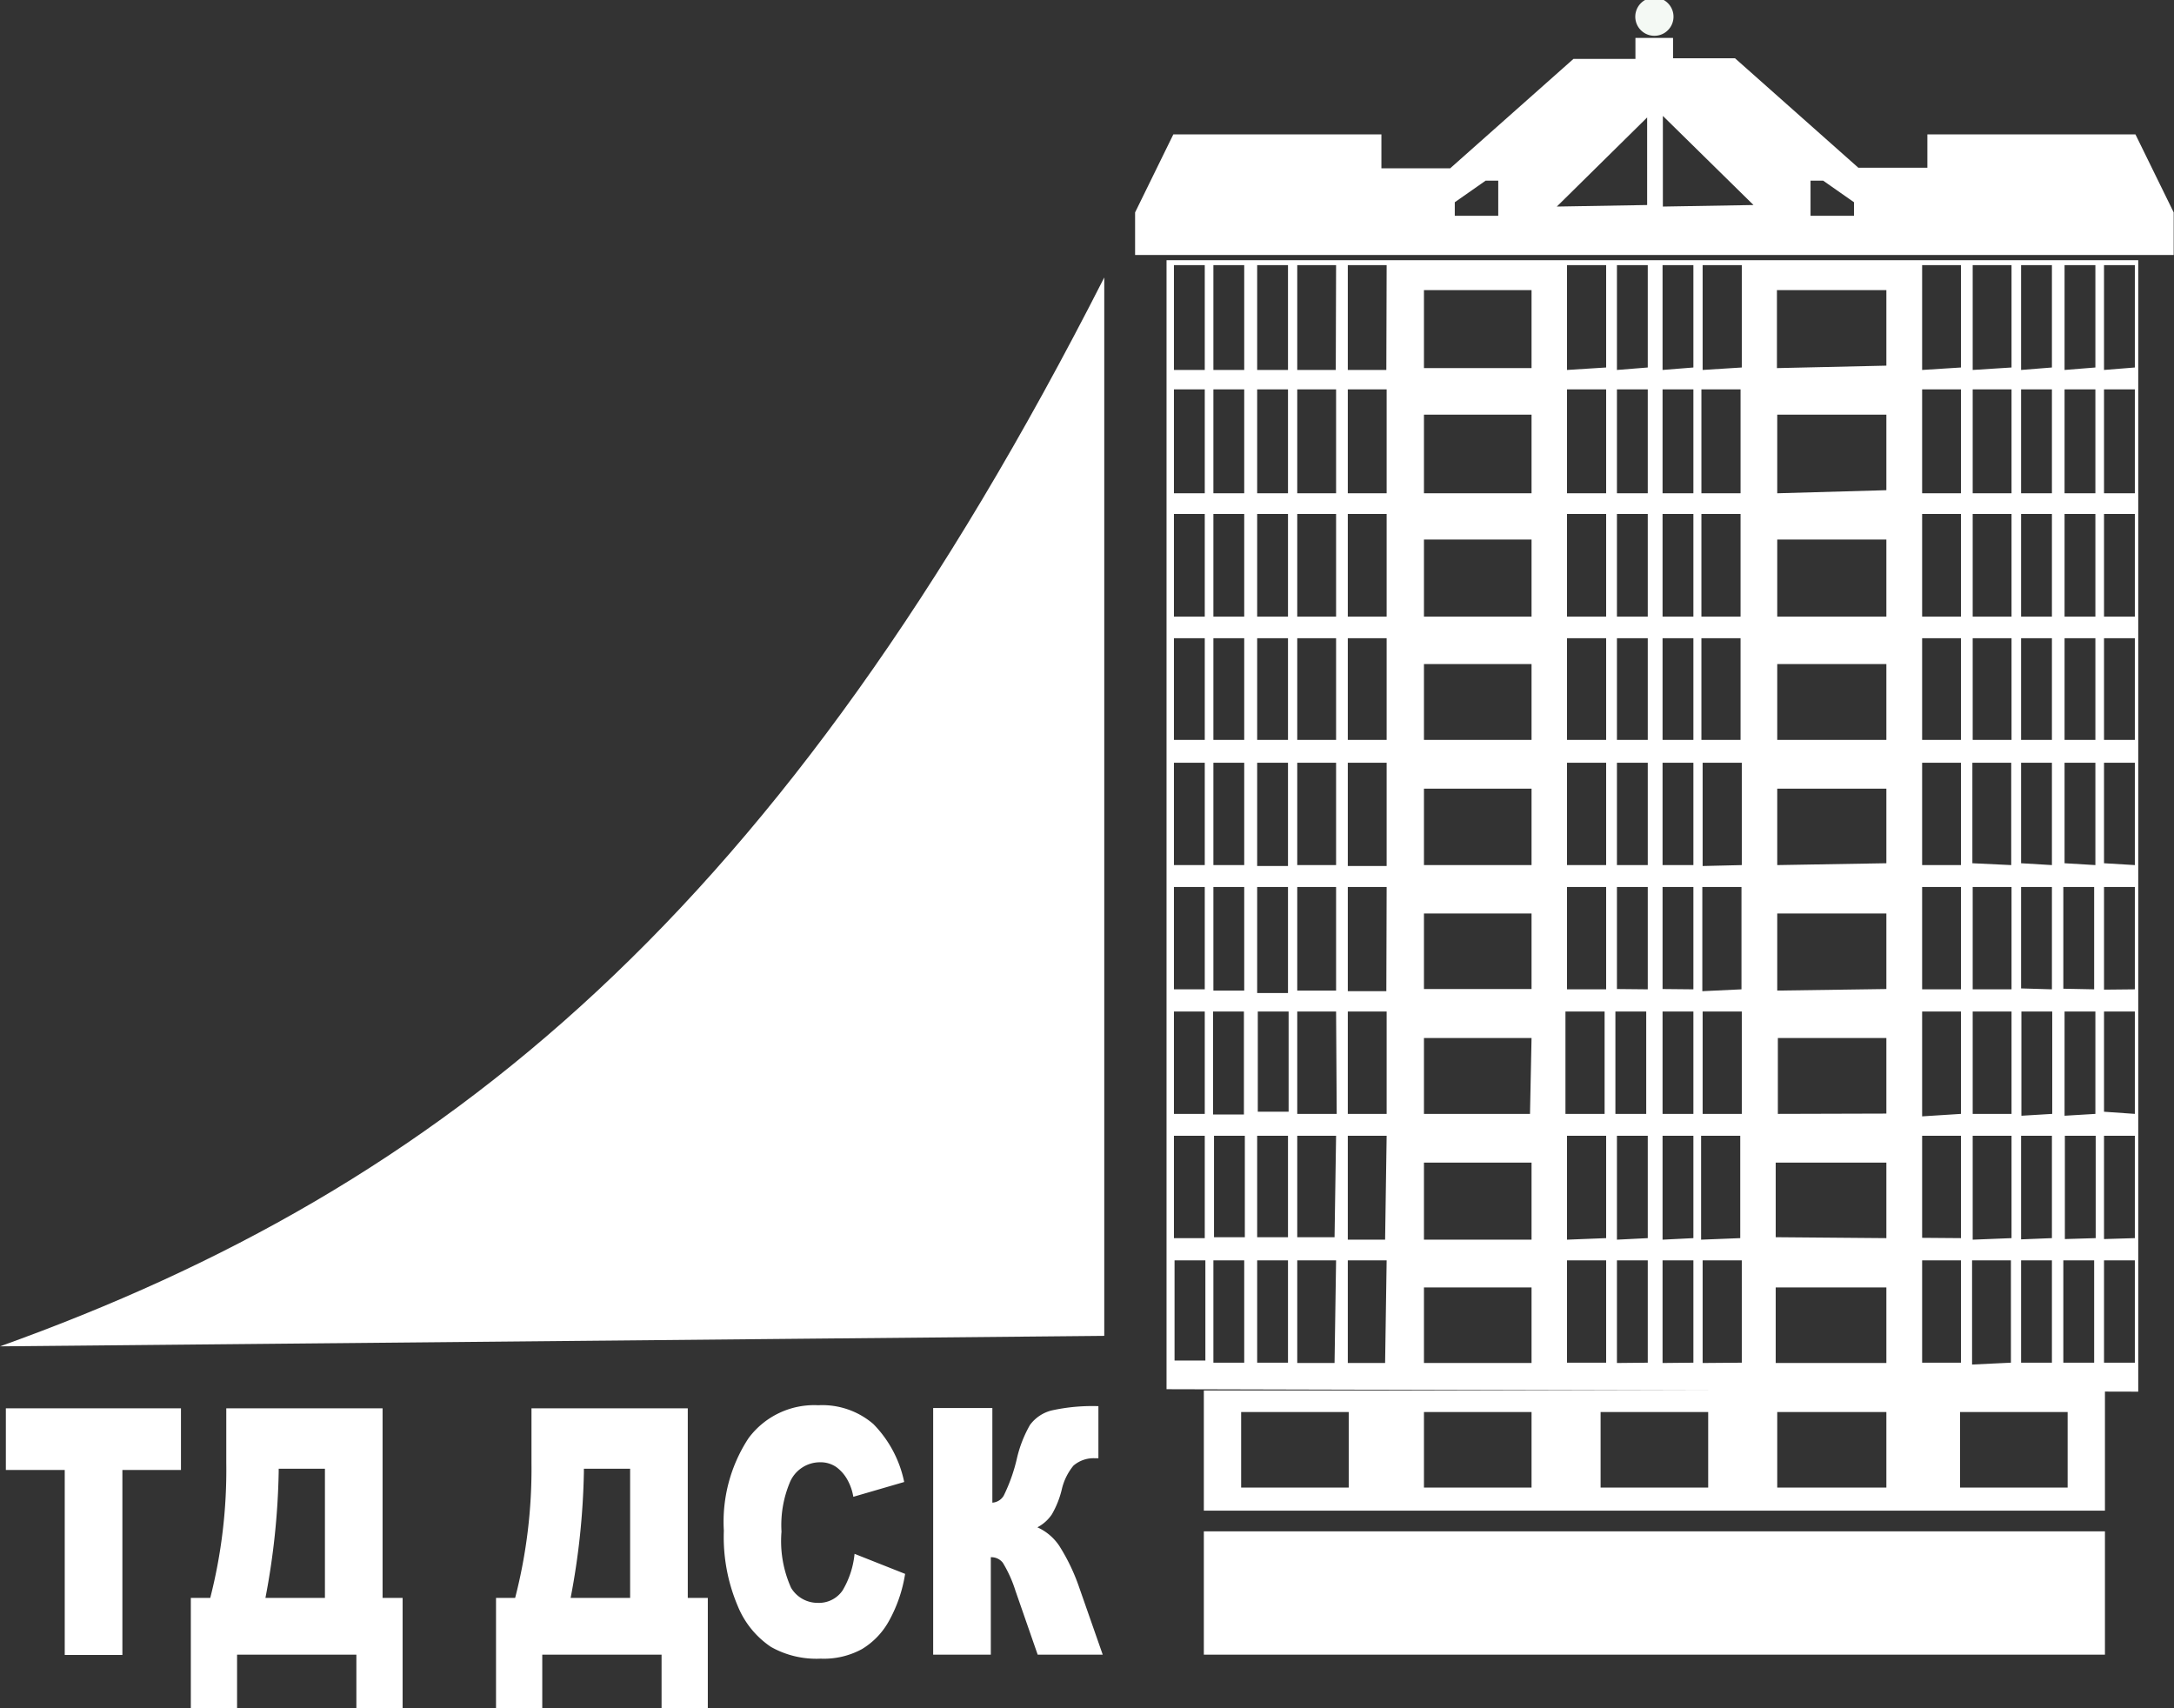 <?xml version="1.0" encoding="UTF-8"?> <svg xmlns="http://www.w3.org/2000/svg" xmlns:xlink="http://www.w3.org/1999/xlink" id="Слой_1" data-name="Слой 1" viewBox="0 0 70.52 55.4"><rect x="0" y="0" width="70.52" height="55.4" fill="#333333" stroke="none"/> <defs> <style> .cls-1, .cls-4, .cls-5, .cls-6 { fill-rule: evenodd; } .cls-1 { fill: url(#INVCYLINDER_25); } .cls-2 { fill: none; stroke: #000; stroke-linecap: round; stroke-linejoin: round; stroke-width: 0; } .cls-3 { fill: #f4f9f4; } .cls-4 { fill: url(#INVCYLINDER_25-2); } .cls-5 { fill: url(#INVCYLINDER_25-3); } .cls-6 { fill: url(#INVCYLINDER_25-4); } .cls-7 { fill: #fff; } </style> <linearGradient id="INVCYLINDER_25" data-name="INVCYLINDER 25" x1="-4787.45" y1="10015.35" x2="-4275.77" y2="10015.35" gradientTransform="translate(334.99 -674.86) scale(0.07)" gradientUnits="userSpaceOnUse"> <stop offset="0" stop-color="#fff"></stop> <stop offset="0.5" stop-color="#fff"></stop> <stop offset="1" stop-color="#fff"></stop> </linearGradient> <linearGradient id="INVCYLINDER_25-2" x1="-10443.59" y1="10686.48" x2="-9993.5" y2="10686.48" gradientTransform="translate(768.83 -721.43) scale(0.07)" xlink:href="#INVCYLINDER_25"></linearGradient> <linearGradient id="INVCYLINDER_25-3" x1="-10426.36" y1="11009.5" x2="-10008.84" y2="11009.5" gradientTransform="translate(768.83 -721.43) scale(0.07)" xlink:href="#INVCYLINDER_25"></linearGradient> <linearGradient id="INVCYLINDER_25-4" x1="-10458.22" y1="10372.3" x2="-9976.98" y2="10372.3" gradientTransform="translate(768.83 -721.43) scale(0.07)" xlink:href="#INVCYLINDER_25"></linearGradient> </defs> <title>dsk</title> <path class="cls-1" d="M-.19,43.67l35.82-.34V9C25.14,29.63,14.23,38.5-.19,43.67Z" transform="translate(0.19)"></path> <g id="LWPOLYLINE"> <rect class="cls-2" x="37.85" y="8.44" width="31.51" height="36.63"></rect> </g> <g id="LWPOLYLINE-2" data-name="LWPOLYLINE"> <rect class="cls-2" x="39.05" y="45.06" width="29.23" height="3.9"></rect> </g> <g id="LWPOLYLINE-3" data-name="LWPOLYLINE"> <rect class="cls-2" x="39.05" y="49.64" width="29.23" height="1.95"></rect> </g> <g id="LWPOLYLINE-4" data-name="LWPOLYLINE"> <rect class="cls-2" x="40.27" y="45.8" width="3.49" height="2.45"></rect> </g> <g id="LWPOLYLINE-5" data-name="LWPOLYLINE"> <rect class="cls-2" x="46.19" y="45.8" width="3.49" height="2.45"></rect> </g> <g id="LWPOLYLINE-6" data-name="LWPOLYLINE"> <rect class="cls-2" x="51.93" y="45.8" width="3.49" height="2.45"></rect> </g> <g id="LWPOLYLINE-7" data-name="LWPOLYLINE"> <rect class="cls-2" x="63.58" y="45.8" width="3.49" height="2.45"></rect> </g> <g id="LWPOLYLINE-8" data-name="LWPOLYLINE"> <rect class="cls-2" x="57.66" y="45.8" width="3.49" height="2.45"></rect> </g> <g id="LWPOLYLINE-9" data-name="LWPOLYLINE"> <rect class="cls-2" x="46.19" y="41.76" width="3.49" height="2.45"></rect> </g> <g id="LWPOLYLINE-10" data-name="LWPOLYLINE"> <rect class="cls-2" x="57.66" y="41.76" width="3.49" height="2.45"></rect> </g> <g id="LWPOLYLINE-11" data-name="LWPOLYLINE"> <rect class="cls-2" x="46.19" y="37.71" width="3.49" height="2.45"></rect> </g> <g id="LWPOLYLINE-12" data-name="LWPOLYLINE"> <rect class="cls-2" x="57.66" y="37.71" width="3.49" height="2.45"></rect> </g> <g id="LWPOLYLINE-13" data-name="LWPOLYLINE"> <rect class="cls-2" x="46.19" y="33.67" width="3.49" height="2.45"></rect> </g> <g id="LWPOLYLINE-14" data-name="LWPOLYLINE"> <rect class="cls-2" x="57.66" y="33.67" width="3.49" height="2.45"></rect> </g> <g id="LWPOLYLINE-15" data-name="LWPOLYLINE"> <rect class="cls-2" x="46.19" y="29.63" width="3.49" height="2.45"></rect> </g> <g id="LWPOLYLINE-16" data-name="LWPOLYLINE"> <rect class="cls-2" x="57.66" y="29.63" width="3.49" height="2.45"></rect> </g> <g id="LWPOLYLINE-17" data-name="LWPOLYLINE"> <rect class="cls-2" x="46.19" y="25.58" width="3.49" height="2.45"></rect> </g> <g id="LWPOLYLINE-18" data-name="LWPOLYLINE"> <rect class="cls-2" x="57.66" y="25.58" width="3.49" height="2.45"></rect> </g> <g id="LWPOLYLINE-19" data-name="LWPOLYLINE"> <rect class="cls-2" x="46.19" y="21.54" width="3.49" height="2.45"></rect> </g> <g id="LWPOLYLINE-20" data-name="LWPOLYLINE"> <rect class="cls-2" x="57.66" y="21.54" width="3.49" height="2.45"></rect> </g> <g id="LWPOLYLINE-21" data-name="LWPOLYLINE"> <rect class="cls-2" x="46.19" y="17.5" width="3.49" height="2.45"></rect> </g> <g id="LWPOLYLINE-22" data-name="LWPOLYLINE"> <rect class="cls-2" x="57.66" y="17.5" width="3.49" height="2.45"></rect> </g> <g id="LWPOLYLINE-23" data-name="LWPOLYLINE"> <rect class="cls-2" x="46.19" y="13.45" width="3.49" height="2.45"></rect> </g> <g id="LWPOLYLINE-24" data-name="LWPOLYLINE"> <rect class="cls-2" x="57.66" y="13.45" width="3.49" height="2.45"></rect> </g> <g id="LWPOLYLINE-25" data-name="LWPOLYLINE"> <rect class="cls-2" x="46.19" y="9.41" width="3.49" height="2.45"></rect> </g> <g id="LWPOLYLINE-26" data-name="LWPOLYLINE"> <rect class="cls-2" x="57.66" y="9.41" width="3.49" height="2.45"></rect> </g> <g id="LWPOLYLINE-27" data-name="LWPOLYLINE"> <rect class="cls-2" x="43.72" y="40.88" width="1.26" height="3.32"></rect> </g> <g id="LWPOLYLINE-28" data-name="LWPOLYLINE"> <rect class="cls-2" x="42.08" y="40.88" width="1.26" height="3.32"></rect> </g> <g id="LWPOLYLINE-29" data-name="LWPOLYLINE"> <rect class="cls-2" x="40.82" y="40.88" width="0.96" height="3.32"></rect> </g> <g id="LWPOLYLINE-30" data-name="LWPOLYLINE"> <rect class="cls-2" x="39.4" y="40.88" width="0.96" height="3.32"></rect> </g> <g id="LWPOLYLINE-31" data-name="LWPOLYLINE"> <rect class="cls-2" x="38.12" y="40.88" width="0.96" height="3.32"></rect> </g> <g id="LWPOLYLINE-32" data-name="LWPOLYLINE"> <rect class="cls-2" x="50.84" y="40.88" width="1.26" height="3.32"></rect> </g> <g id="LWPOLYLINE-33" data-name="LWPOLYLINE"> <rect class="cls-2" x="55.24" y="40.88" width="1.26" height="3.32"></rect> </g> <g id="LWPOLYLINE-34" data-name="LWPOLYLINE"> <rect class="cls-2" x="52.46" y="40.88" width="0.96" height="3.32"></rect> </g> <g id="LWPOLYLINE-35" data-name="LWPOLYLINE"> <rect class="cls-2" x="53.93" y="40.88" width="0.96" height="3.32"></rect> </g> <g id="LWPOLYLINE-36" data-name="LWPOLYLINE"> <rect class="cls-2" x="62.35" y="40.88" width="1.26" height="3.32"></rect> </g> <g id="LWPOLYLINE-37" data-name="LWPOLYLINE"> <rect class="cls-2" x="63.99" y="40.88" width="1.26" height="3.32"></rect> </g> <g id="LWPOLYLINE-38" data-name="LWPOLYLINE"> <rect class="cls-2" x="65.56" y="40.88" width="0.96" height="3.32"></rect> </g> <g id="LWPOLYLINE-39" data-name="LWPOLYLINE"> <rect class="cls-2" x="66.97" y="40.88" width="0.96" height="3.32"></rect> </g> <g id="LWPOLYLINE-40" data-name="LWPOLYLINE"> <rect class="cls-2" x="68.26" y="40.88" width="0.96" height="3.32"></rect> </g> <g id="LWPOLYLINE-41" data-name="LWPOLYLINE"> <rect class="cls-2" x="43.72" y="36.84" width="1.26" height="3.32"></rect> </g> <g id="LWPOLYLINE-42" data-name="LWPOLYLINE"> <rect class="cls-2" x="42.08" y="36.84" width="1.26" height="3.32"></rect> </g> <g id="LWPOLYLINE-43" data-name="LWPOLYLINE"> <rect class="cls-2" x="40.82" y="36.84" width="0.96" height="3.32"></rect> </g> <g id="LWPOLYLINE-44" data-name="LWPOLYLINE"> <rect class="cls-2" x="39.4" y="36.84" width="0.96" height="3.32"></rect> </g> <g id="LWPOLYLINE-45" data-name="LWPOLYLINE"> <rect class="cls-2" x="38.12" y="36.84" width="0.96" height="3.32"></rect> </g> <g id="LWPOLYLINE-46" data-name="LWPOLYLINE"> <rect class="cls-2" x="50.84" y="36.84" width="1.26" height="3.32"></rect> </g> <g id="LWPOLYLINE-47" data-name="LWPOLYLINE"> <rect class="cls-2" x="55.24" y="36.84" width="1.26" height="3.32"></rect> </g> <g id="LWPOLYLINE-48" data-name="LWPOLYLINE"> <rect class="cls-2" x="52.46" y="36.84" width="0.96" height="3.32"></rect> </g> <g id="LWPOLYLINE-49" data-name="LWPOLYLINE"> <rect class="cls-2" x="53.93" y="36.84" width="0.96" height="3.32"></rect> </g> <g id="LWPOLYLINE-50" data-name="LWPOLYLINE"> <rect class="cls-2" x="62.35" y="36.84" width="1.26" height="3.32"></rect> </g> <g id="LWPOLYLINE-51" data-name="LWPOLYLINE"> <rect class="cls-2" x="63.99" y="36.84" width="1.26" height="3.32"></rect> </g> <g id="LWPOLYLINE-52" data-name="LWPOLYLINE"> <rect class="cls-2" x="65.56" y="36.84" width="0.96" height="3.32"></rect> </g> <g id="LWPOLYLINE-53" data-name="LWPOLYLINE"> <rect class="cls-2" x="66.97" y="36.84" width="0.96" height="3.32"></rect> </g> <g id="LWPOLYLINE-54" data-name="LWPOLYLINE"> <rect class="cls-2" x="68.26" y="36.84" width="0.96" height="3.32"></rect> </g> <g id="LWPOLYLINE-55" data-name="LWPOLYLINE"> <rect class="cls-2" x="43.72" y="32.81" width="1.26" height="3.32"></rect> </g> <g id="LWPOLYLINE-56" data-name="LWPOLYLINE"> <rect class="cls-2" x="42.08" y="32.81" width="1.26" height="3.32"></rect> </g> <g id="LWPOLYLINE-57" data-name="LWPOLYLINE"> <rect class="cls-2" x="40.82" y="32.81" width="0.96" height="3.32"></rect> </g> <g id="LWPOLYLINE-58" data-name="LWPOLYLINE"> <rect class="cls-2" x="39.4" y="32.81" width="0.96" height="3.32"></rect> </g> <g id="LWPOLYLINE-59" data-name="LWPOLYLINE"> <rect class="cls-2" x="38.12" y="32.81" width="0.96" height="3.32"></rect> </g> <g id="LWPOLYLINE-60" data-name="LWPOLYLINE"> <rect class="cls-2" x="50.84" y="32.81" width="1.26" height="3.32"></rect> </g> <g id="LWPOLYLINE-61" data-name="LWPOLYLINE"> <rect class="cls-2" x="55.24" y="32.81" width="1.26" height="3.32"></rect> </g> <g id="LWPOLYLINE-62" data-name="LWPOLYLINE"> <rect class="cls-2" x="52.46" y="32.81" width="0.96" height="3.32"></rect> </g> <g id="LWPOLYLINE-63" data-name="LWPOLYLINE"> <rect class="cls-2" x="53.93" y="32.81" width="0.96" height="3.32"></rect> </g> <g id="LWPOLYLINE-64" data-name="LWPOLYLINE"> <rect class="cls-2" x="62.35" y="32.81" width="1.26" height="3.32"></rect> </g> <g id="LWPOLYLINE-65" data-name="LWPOLYLINE"> <rect class="cls-2" x="63.99" y="32.81" width="1.26" height="3.32"></rect> </g> <g id="LWPOLYLINE-66" data-name="LWPOLYLINE"> <rect class="cls-2" x="65.56" y="32.81" width="0.96" height="3.32"></rect> </g> <g id="LWPOLYLINE-67" data-name="LWPOLYLINE"> <rect class="cls-2" x="66.97" y="32.81" width="0.96" height="3.32"></rect> </g> <g id="LWPOLYLINE-68" data-name="LWPOLYLINE"> <rect class="cls-2" x="68.26" y="32.81" width="0.96" height="3.32"></rect> </g> <g id="LWPOLYLINE-69" data-name="LWPOLYLINE"> <rect class="cls-2" x="43.72" y="28.77" width="1.26" height="3.32"></rect> </g> <g id="LWPOLYLINE-70" data-name="LWPOLYLINE"> <rect class="cls-2" x="42.08" y="28.77" width="1.26" height="3.32"></rect> </g> <g id="LWPOLYLINE-71" data-name="LWPOLYLINE"> <rect class="cls-2" x="40.82" y="28.77" width="0.96" height="3.32"></rect> </g> <g id="LWPOLYLINE-72" data-name="LWPOLYLINE"> <rect class="cls-2" x="39.4" y="28.77" width="0.96" height="3.32"></rect> </g> <g id="LWPOLYLINE-73" data-name="LWPOLYLINE"> <rect class="cls-2" x="38.12" y="28.77" width="0.96" height="3.32"></rect> </g> <g id="LWPOLYLINE-74" data-name="LWPOLYLINE"> <rect class="cls-2" x="50.84" y="28.77" width="1.26" height="3.32"></rect> </g> <g id="LWPOLYLINE-75" data-name="LWPOLYLINE"> <rect class="cls-2" x="55.24" y="28.77" width="1.26" height="3.32"></rect> </g> <g id="LWPOLYLINE-76" data-name="LWPOLYLINE"> <rect class="cls-2" x="52.46" y="28.77" width="0.96" height="3.32"></rect> </g> <g id="LWPOLYLINE-77" data-name="LWPOLYLINE"> <rect class="cls-2" x="53.93" y="28.77" width="0.96" height="3.32"></rect> </g> <g id="LWPOLYLINE-78" data-name="LWPOLYLINE"> <rect class="cls-2" x="62.35" y="28.77" width="1.26" height="3.32"></rect> </g> <g id="LWPOLYLINE-79" data-name="LWPOLYLINE"> <rect class="cls-2" x="63.99" y="28.77" width="1.26" height="3.32"></rect> </g> <g id="LWPOLYLINE-80" data-name="LWPOLYLINE"> <rect class="cls-2" x="65.56" y="28.77" width="0.96" height="3.32"></rect> </g> <g id="LWPOLYLINE-81" data-name="LWPOLYLINE"> <rect class="cls-2" x="66.97" y="28.77" width="0.96" height="3.32"></rect> </g> <g id="LWPOLYLINE-82" data-name="LWPOLYLINE"> <rect class="cls-2" x="68.26" y="28.77" width="0.96" height="3.32"></rect> </g> <g id="LWPOLYLINE-83" data-name="LWPOLYLINE"> <rect class="cls-2" x="43.72" y="24.74" width="1.26" height="3.32"></rect> </g> <g id="LWPOLYLINE-84" data-name="LWPOLYLINE"> <rect class="cls-2" x="42.08" y="24.74" width="1.26" height="3.32"></rect> </g> <g id="LWPOLYLINE-85" data-name="LWPOLYLINE"> <rect class="cls-2" x="40.82" y="24.74" width="0.96" height="3.32"></rect> </g> <g id="LWPOLYLINE-86" data-name="LWPOLYLINE"> <rect class="cls-2" x="39.4" y="24.74" width="0.96" height="3.32"></rect> </g> <g id="LWPOLYLINE-87" data-name="LWPOLYLINE"> <rect class="cls-2" x="38.12" y="24.74" width="0.96" height="3.32"></rect> </g> <g id="LWPOLYLINE-88" data-name="LWPOLYLINE"> <rect class="cls-2" x="50.84" y="24.74" width="1.26" height="3.32"></rect> </g> <g id="LWPOLYLINE-89" data-name="LWPOLYLINE"> <rect class="cls-2" x="55.24" y="24.74" width="1.26" height="3.32"></rect> </g> <g id="LWPOLYLINE-90" data-name="LWPOLYLINE"> <rect class="cls-2" x="52.46" y="24.74" width="0.96" height="3.32"></rect> </g> <g id="LWPOLYLINE-91" data-name="LWPOLYLINE"> <rect class="cls-2" x="53.93" y="24.74" width="0.96" height="3.32"></rect> </g> <g id="LWPOLYLINE-92" data-name="LWPOLYLINE"> <rect class="cls-2" x="62.35" y="24.74" width="1.26" height="3.32"></rect> </g> <g id="LWPOLYLINE-93" data-name="LWPOLYLINE"> <rect class="cls-2" x="63.99" y="24.74" width="1.26" height="3.32"></rect> </g> <g id="LWPOLYLINE-94" data-name="LWPOLYLINE"> <rect class="cls-2" x="65.56" y="24.74" width="0.96" height="3.32"></rect> </g> <g id="LWPOLYLINE-95" data-name="LWPOLYLINE"> <rect class="cls-2" x="66.97" y="24.74" width="0.96" height="3.32"></rect> </g> <g id="LWPOLYLINE-96" data-name="LWPOLYLINE"> <rect class="cls-2" x="68.26" y="24.74" width="0.96" height="3.32"></rect> </g> <g id="LWPOLYLINE-97" data-name="LWPOLYLINE"> <rect class="cls-2" x="43.72" y="20.7" width="1.26" height="3.32"></rect> </g> <g id="LWPOLYLINE-98" data-name="LWPOLYLINE"> <rect class="cls-2" x="42.08" y="20.7" width="1.26" height="3.32"></rect> </g> <g id="LWPOLYLINE-99" data-name="LWPOLYLINE"> <rect class="cls-2" x="40.82" y="20.7" width="0.96" height="3.32"></rect> </g> <g id="LWPOLYLINE-100" data-name="LWPOLYLINE"> <rect class="cls-2" x="39.4" y="20.7" width="0.96" height="3.32"></rect> </g> <g id="LWPOLYLINE-101" data-name="LWPOLYLINE"> <rect class="cls-2" x="38.12" y="20.7" width="0.96" height="3.32"></rect> </g> <g id="LWPOLYLINE-102" data-name="LWPOLYLINE"> <rect class="cls-2" x="50.84" y="20.7" width="1.26" height="3.32"></rect> </g> <g id="LWPOLYLINE-103" data-name="LWPOLYLINE"> <rect class="cls-2" x="55.24" y="20.7" width="1.26" height="3.32"></rect> </g> <g id="LWPOLYLINE-104" data-name="LWPOLYLINE"> <rect class="cls-2" x="52.46" y="20.7" width="0.96" height="3.32"></rect> </g> <g id="LWPOLYLINE-105" data-name="LWPOLYLINE"> <rect class="cls-2" x="53.93" y="20.7" width="0.96" height="3.32"></rect> </g> <g id="LWPOLYLINE-106" data-name="LWPOLYLINE"> <rect class="cls-2" x="62.35" y="20.7" width="1.26" height="3.32"></rect> </g> <g id="LWPOLYLINE-107" data-name="LWPOLYLINE"> <rect class="cls-2" x="63.99" y="20.7" width="1.26" height="3.32"></rect> </g> <g id="LWPOLYLINE-108" data-name="LWPOLYLINE"> <rect class="cls-2" x="65.56" y="20.7" width="0.96" height="3.32"></rect> </g> <g id="LWPOLYLINE-109" data-name="LWPOLYLINE"> <rect class="cls-2" x="66.97" y="20.7" width="0.96" height="3.32"></rect> </g> <g id="LWPOLYLINE-110" data-name="LWPOLYLINE"> <rect class="cls-2" x="68.26" y="20.7" width="0.96" height="3.32"></rect> </g> <g id="LWPOLYLINE-111" data-name="LWPOLYLINE"> <rect class="cls-2" x="43.72" y="16.67" width="1.26" height="3.32"></rect> </g> <g id="LWPOLYLINE-112" data-name="LWPOLYLINE"> <rect class="cls-2" x="42.08" y="16.67" width="1.26" height="3.32"></rect> </g> <g id="LWPOLYLINE-113" data-name="LWPOLYLINE"> <rect class="cls-2" x="40.82" y="16.67" width="0.96" height="3.32"></rect> </g> <g id="LWPOLYLINE-114" data-name="LWPOLYLINE"> <rect class="cls-2" x="39.4" y="16.67" width="0.96" height="3.32"></rect> </g> <g id="LWPOLYLINE-115" data-name="LWPOLYLINE"> <rect class="cls-2" x="38.12" y="16.67" width="0.96" height="3.32"></rect> </g> <g id="LWPOLYLINE-116" data-name="LWPOLYLINE"> <rect class="cls-2" x="50.84" y="16.67" width="1.26" height="3.32"></rect> </g> <g id="LWPOLYLINE-117" data-name="LWPOLYLINE"> <rect class="cls-2" x="55.24" y="16.67" width="1.26" height="3.32"></rect> </g> <g id="LWPOLYLINE-118" data-name="LWPOLYLINE"> <rect class="cls-2" x="52.46" y="16.67" width="0.96" height="3.32"></rect> </g> <g id="LWPOLYLINE-119" data-name="LWPOLYLINE"> <rect class="cls-2" x="53.93" y="16.67" width="0.96" height="3.32"></rect> </g> <g id="LWPOLYLINE-120" data-name="LWPOLYLINE"> <rect class="cls-2" x="62.35" y="16.67" width="1.26" height="3.32"></rect> </g> <g id="LWPOLYLINE-121" data-name="LWPOLYLINE"> <rect class="cls-2" x="63.99" y="16.67" width="1.26" height="3.32"></rect> </g> <g id="LWPOLYLINE-122" data-name="LWPOLYLINE"> <rect class="cls-2" x="65.56" y="16.67" width="0.96" height="3.32"></rect> </g> <g id="LWPOLYLINE-123" data-name="LWPOLYLINE"> <rect class="cls-2" x="66.97" y="16.67" width="0.96" height="3.32"></rect> </g> <g id="LWPOLYLINE-124" data-name="LWPOLYLINE"> <rect class="cls-2" x="68.26" y="16.67" width="0.96" height="3.32"></rect> </g> <g id="LWPOLYLINE-125" data-name="LWPOLYLINE"> <rect class="cls-2" x="43.72" y="12.63" width="1.26" height="3.32"></rect> </g> <g id="LWPOLYLINE-126" data-name="LWPOLYLINE"> <rect class="cls-2" x="42.08" y="12.63" width="1.26" height="3.32"></rect> </g> <g id="LWPOLYLINE-127" data-name="LWPOLYLINE"> <rect class="cls-2" x="40.82" y="12.63" width="0.96" height="3.32"></rect> </g> <g id="LWPOLYLINE-128" data-name="LWPOLYLINE"> <rect class="cls-2" x="39.4" y="12.63" width="0.96" height="3.32"></rect> </g> <g id="LWPOLYLINE-129" data-name="LWPOLYLINE"> <rect class="cls-2" x="38.12" y="12.63" width="0.96" height="3.32"></rect> </g> <g id="LWPOLYLINE-130" data-name="LWPOLYLINE"> <rect class="cls-2" x="50.84" y="12.63" width="1.26" height="3.32"></rect> </g> <g id="LWPOLYLINE-131" data-name="LWPOLYLINE"> <rect class="cls-2" x="55.24" y="12.63" width="1.26" height="3.32"></rect> </g> <g id="LWPOLYLINE-132" data-name="LWPOLYLINE"> <rect class="cls-2" x="52.46" y="12.63" width="0.96" height="3.32"></rect> </g> <g id="LWPOLYLINE-133" data-name="LWPOLYLINE"> <rect class="cls-2" x="53.93" y="12.63" width="0.96" height="3.32"></rect> </g> <g id="LWPOLYLINE-134" data-name="LWPOLYLINE"> <rect class="cls-2" x="62.35" y="12.63" width="1.26" height="3.32"></rect> </g> <g id="LWPOLYLINE-135" data-name="LWPOLYLINE"> <rect class="cls-2" x="63.99" y="12.63" width="1.26" height="3.32"></rect> </g> <g id="LWPOLYLINE-136" data-name="LWPOLYLINE"> <rect class="cls-2" x="65.56" y="12.63" width="0.96" height="3.32"></rect> </g> <g id="LWPOLYLINE-137" data-name="LWPOLYLINE"> <rect class="cls-2" x="66.97" y="12.63" width="0.96" height="3.32"></rect> </g> <g id="LWPOLYLINE-138" data-name="LWPOLYLINE"> <rect class="cls-2" x="68.26" y="12.63" width="0.96" height="3.32"></rect> </g> <g id="LWPOLYLINE-139" data-name="LWPOLYLINE"> <rect class="cls-2" x="43.72" y="8.6" width="1.26" height="3.32"></rect> </g> <g id="LWPOLYLINE-140" data-name="LWPOLYLINE"> <rect class="cls-2" x="42.08" y="8.6" width="1.26" height="3.32"></rect> </g> <g id="LWPOLYLINE-141" data-name="LWPOLYLINE"> <rect class="cls-2" x="40.82" y="8.6" width="0.96" height="3.32"></rect> </g> <g id="LWPOLYLINE-142" data-name="LWPOLYLINE"> <rect class="cls-2" x="39.4" y="8.6" width="0.96" height="3.32"></rect> </g> <g id="LWPOLYLINE-143" data-name="LWPOLYLINE"> <rect class="cls-2" x="38.12" y="8.6" width="0.96" height="3.32"></rect> </g> <g id="LWPOLYLINE-144" data-name="LWPOLYLINE"> <rect class="cls-2" x="50.84" y="8.6" width="1.26" height="3.32"></rect> </g> <g id="LWPOLYLINE-145" data-name="LWPOLYLINE"> <rect class="cls-2" x="55.24" y="8.6" width="1.26" height="3.32"></rect> </g> <g id="LWPOLYLINE-146" data-name="LWPOLYLINE"> <rect class="cls-2" x="52.46" y="8.6" width="0.96" height="3.32"></rect> </g> <g id="LWPOLYLINE-147" data-name="LWPOLYLINE"> <rect class="cls-2" x="53.93" y="8.6" width="0.96" height="3.32"></rect> </g> <g id="LWPOLYLINE-148" data-name="LWPOLYLINE"> <rect class="cls-2" x="62.35" y="8.6" width="1.26" height="3.32"></rect> </g> <g id="LWPOLYLINE-149" data-name="LWPOLYLINE"> <rect class="cls-2" x="63.99" y="8.6" width="1.26" height="3.32"></rect> </g> <g id="LWPOLYLINE-150" data-name="LWPOLYLINE"> <rect class="cls-2" x="65.56" y="8.6" width="0.96" height="3.32"></rect> </g> <g id="LWPOLYLINE-151" data-name="LWPOLYLINE"> <rect class="cls-2" x="66.97" y="8.6" width="0.96" height="3.32"></rect> </g> <g id="LWPOLYLINE-152" data-name="LWPOLYLINE"> <rect class="cls-2" x="68.26" y="8.6" width="0.96" height="3.32"></rect> </g> <g id="CIRCLE"> <path class="cls-3" d="M52.86.62a.62.62,0,1,1,1.23,0,.62.62,0,0,1-1.23,0Z" transform="translate(0.19)"></path> </g> <g id="HATCH"> <path class="cls-4" d="M46,44.21h3.49V41.76H46Zm6.26,0V40.88h1V44.2Zm1.48,0V40.88h1V44.2Zm-3.1-4V36.84h1.27v3.32Zm-1.15,0H46V37.71h3.49Zm2.77,0V36.84h1v3.32Zm2.78,4V40.88h1.27V44.2Zm-1.3-4V36.84h1v3.32Zm-9,4H43.53V40.88h1.26Zm10.25-4V36.84h1.27v3.32Zm-10.25,0H43.53V36.84h1.26Zm-1.64,4H41.89V40.88h1.26Zm14.31,0V41.76H61v2.45Zm-6.82-8.08V32.81h1.27v3.32Zm-1.15,0H46V33.67h3.49Zm-6.34,4H41.89V36.84h1.26Zm14.31,0V37.71H61v2.45Zm-5.2-4V32.81h1v3.32ZM41.59,44.2h-1V40.88h1Zm12.15-8.07V32.81h1v3.32Zm1.3,0V32.81h1.27v3.32Zm-13.45,4h-1V36.84h1Zm3.2-4H43.53V32.81h1.26ZM40.17,44.2h-1V40.88h1Zm3-8.07H41.89V32.81h1.26Zm14.31,0V33.67H61v2.45Zm-17.29,4h-1V36.84h1Zm-1.28,4h-1V40.88h1Zm2.7-8.07h-1V32.81h1ZM62.16,44.2V40.88h1.26V44.2ZM50.64,32.09V28.77h1.27v3.32ZM38.89,40.16h-1V36.84h1Zm10.6-8.08H46V29.63h3.49Zm2.77,0V28.77h1v3.32Zm1.48,0V28.77h1v3.32Zm8.42,8.07V36.84h1.26v3.32Zm-22-4h-1V32.81h1Zm14.87-4V28.77h1.27v3.32Zm-10.25,0H43.53V28.77h1.26Zm19,12.11V40.88h1.26V44.2ZM38.89,36.13h-1V32.81h1Zm4.26-4H41.89V28.77h1.26Zm14.31,0V29.63H61v2.45Zm6.34,8.08V36.84h1.26v3.32Zm-1.64-4V32.81h1.26v3.32Zm-20.57-4h-1V28.77h1ZM65.37,44.2V40.88h1V44.2Zm0-4V36.84h1v3.32Zm-25.2-8.07h-1V28.77h1Zm23.63,4V32.81h1.26v3.32ZM50.64,28.06V24.74h1.27v3.32Zm-1.15,0H46V25.58h3.49Zm2.77,0V24.74h1v3.32Zm1.48,0V24.74h1v3.32Zm13,16.14V40.88h1V44.2ZM38.89,32.09h-1V28.77h1Zm16.15-4V24.74h1.27v3.32Zm7.12,4V28.77h1.26v3.32Zm-17.37-4H43.53V24.74h1.26Zm22,12.1V36.84h1v3.32Zm-1.41-4V32.81h1v3.32ZM43.15,28.06H41.89V24.74h1.26Zm14.31,0V25.58H61V28ZM68.06,44.2V40.88h1V44.2ZM63.8,32.09V28.77h1.26v3.32Zm-22.21-4h-1V24.74h1Zm26.47,12.1V36.84h1v3.32Zm-1.28-4V32.81h1v3.32ZM40.17,28.06h-1V24.74h1Zm25.2,4V28.77h1v3.32Zm2.69,4V32.81h1v3.32ZM38.89,28.06h-1V24.74h1Zm23.27,0V24.74h1.26v3.32ZM50.64,24V20.7h1.27V24Zm-1.15,0H46V21.54h3.49Zm2.77,0V20.7h1V24Zm1.48,0V20.7h1V24Zm13,8.07V28.77h1v3.32ZM55,24V20.7h1.27V24ZM44.79,24H43.53V20.7h1.26Zm19,4V24.74h1.26v3.32ZM43.15,24H41.89V20.7h1.26Zm14.31,0V21.54H61V24Zm10.6,8.1V28.77h1v3.32ZM41.59,24h-1V20.7h1Zm23.78,4V24.74h1v3.32Zm-25.2-4h-1V20.7h1Zm26.61,4V24.74h1v3.32ZM38.89,24h-1V20.7h1Zm23.27,0V20.7h1.26V24Zm5.9,4V24.74h1v3.32ZM50.64,20V16.67h1.27V20Zm-1.15,0H46V17.5h3.49Zm2.77,0V16.67h1V20ZM63.8,24V20.7h1.26V24ZM53.74,20V16.67h1V20ZM55,20V16.67h1.27V20ZM44.79,20H43.53V16.67h1.26Zm20.58,4V20.7h1V24ZM43.15,20H41.89V16.67h1.26Zm14.31,0V17.5H61V20ZM41.59,20h-1V16.67h1Zm25.19,4V20.7h1V24ZM40.17,20h-1V16.67h1Zm-1.28,0h-1V16.67h1Zm29.17,4V20.7h1V24Zm-5.9-4V16.67h1.26V20Zm1.64,0V16.67h1.26V20ZM50.64,16V12.63h1.27V16Zm-1.15,0H46V13.45h3.49Zm2.77,0V12.63h1V16Zm1.48,0V12.63h1V16Zm11.63,4V16.67h1V20ZM55,16V12.63h1.27V16ZM44.79,16H43.53V12.63h1.26Zm-1.64,0H41.89V12.63h1.26Zm14.31,0V13.45H61V15.9ZM66.78,20V16.67h1V20ZM41.59,16h-1V12.63h1Zm-1.42,0h-1V12.63h1Zm27.89,4V16.67h1V20ZM38.89,16h-1V12.63h1Zm23.27,0V12.63h1.26V16Zm1.64,0V12.63h1.26V16Zm1.57,0V12.63h1V16Zm-14.73-4V8.6h1.27v3.32Zm1.62,0V8.6h1v3.32Zm-2.77-.06H46V9.41h3.49Zm4.25.06V8.6h1v3.32Zm1.3,0V8.6h1.27v3.32Zm11.74,4V12.63h1V16Zm-22-4H43.53V8.6h1.26Zm-1.64,0H41.89V8.6h1.26Zm14.31-.06V9.41H61v2.45ZM68.06,16V12.63h1V16Zm-26.47-4h-1V8.6h1Zm-1.42,0h-1V8.6h1Zm-1.28,0h-1V8.6h1Zm23.27,0V8.6h1.26v3.32Zm1.64,0V8.6h1.26v3.32Zm1.57,0V8.6h1v3.32Zm1.41,0V8.6h1v3.32Zm1.28,0V8.6h1v3.32Zm1.11,33.14V8.44H37.65V45.06ZM51.91,44.2H50.64V40.88h1.27V44.2Z" transform="translate(0.19)"></path> </g> <path class="cls-5" d="M68.09,53.67v-4H38.86v4ZM38.86,49H68.09v-3.9H38.86ZM46,48.25h3.49V45.8H46Zm-2.44,0H40.07V45.8h3.49Zm8.17,0V45.8h3.49v2.45Zm5.73,0V45.8H61v2.45Zm5.93,0V45.8h3.49v2.45Z" transform="translate(0.19)"></path> <g id="HATCH-2" data-name="HATCH"> <path class="cls-6" d="M36.63,8.27H70.32V6.89L69.08,4.36H62.33V5.44H60.09l-4-3.55h-.47l-1.54,0V1.23H52.86v.68l-1.54,0h-.47l-4,3.55H44.62V4.36H37.87L36.63,6.89ZM47,7V6.56l1-.7h.41V7Zm3,0h0Zm.31-.3,2.93-2.89V6.65Zm3.44,0V3.76l2.94,2.89Zm4.79.3V5.86h.41l1,.7V7Z" transform="translate(0.19)"></path> </g> <g> <path class="cls-7" d="M0,45.68H5.68v2H3.78v6H1.91v-6H0Z" transform="translate(0.19)"></path> <path class="cls-7" d="M12.87,55.4h-1.5V53.67H7.5V55.4H6V51.83h.63a16.73,16.73,0,0,0,.52-4.37V45.68h5.07v6.15h.65Zm-2.52-3.57V47.64H8.85v.11a23.79,23.79,0,0,1-.43,4.08Z" transform="translate(0.19)"></path> <path class="cls-7" d="M22.77,55.4h-1.5V53.67H17.4V55.4H15.9V51.83h.62a16.72,16.72,0,0,0,.53-4.37V45.68h5.07v6.15h.65Zm-2.52-3.57V47.64h-1.5v.11a23.79,23.79,0,0,1-.43,4.08Z" transform="translate(0.19)"></path> <path class="cls-7" d="M27.53,50.4l1.64.65a4.6,4.6,0,0,1-.52,1.52,2.44,2.44,0,0,1-.88.92,2.58,2.58,0,0,1-1.34.31,3,3,0,0,1-1.61-.38,2.92,2.92,0,0,1-1.08-1.33,5.72,5.72,0,0,1-.45-2.44,4.94,4.94,0,0,1,.8-3,2.65,2.65,0,0,1,2.26-1.07,2.54,2.54,0,0,1,1.79.61,3.76,3.76,0,0,1,1,1.88l-1.65.48a1.69,1.69,0,0,0-.18-.53,1.27,1.27,0,0,0-.38-.44.9.9,0,0,0-.51-.15,1.06,1.06,0,0,0-1,.68,3.59,3.59,0,0,0-.26,1.57,3.7,3.7,0,0,0,.31,1.82,1,1,0,0,0,.86.49.93.93,0,0,0,.81-.4A2.85,2.85,0,0,0,27.53,50.4Z" transform="translate(0.19)"></path> <path class="cls-7" d="M35.58,53.67H33.47l-.72-2.07a4.12,4.12,0,0,0-.41-.91.47.47,0,0,0-.39-.18v3.16H30.08v-8H32v3.07a.46.46,0,0,0,.37-.23,5.55,5.55,0,0,0,.43-1.22,4,4,0,0,1,.42-1.07,1.25,1.25,0,0,1,.7-.47,6.11,6.11,0,0,1,1.52-.14v1.69h-.1a1,1,0,0,0-.71.24,1.88,1.88,0,0,0-.38.78,3,3,0,0,1-.32.8,1.28,1.28,0,0,1-.47.42,1.68,1.68,0,0,1,.71.6,6.37,6.37,0,0,1,.64,1.33Z" transform="translate(0.19)"></path> </g> </svg> 